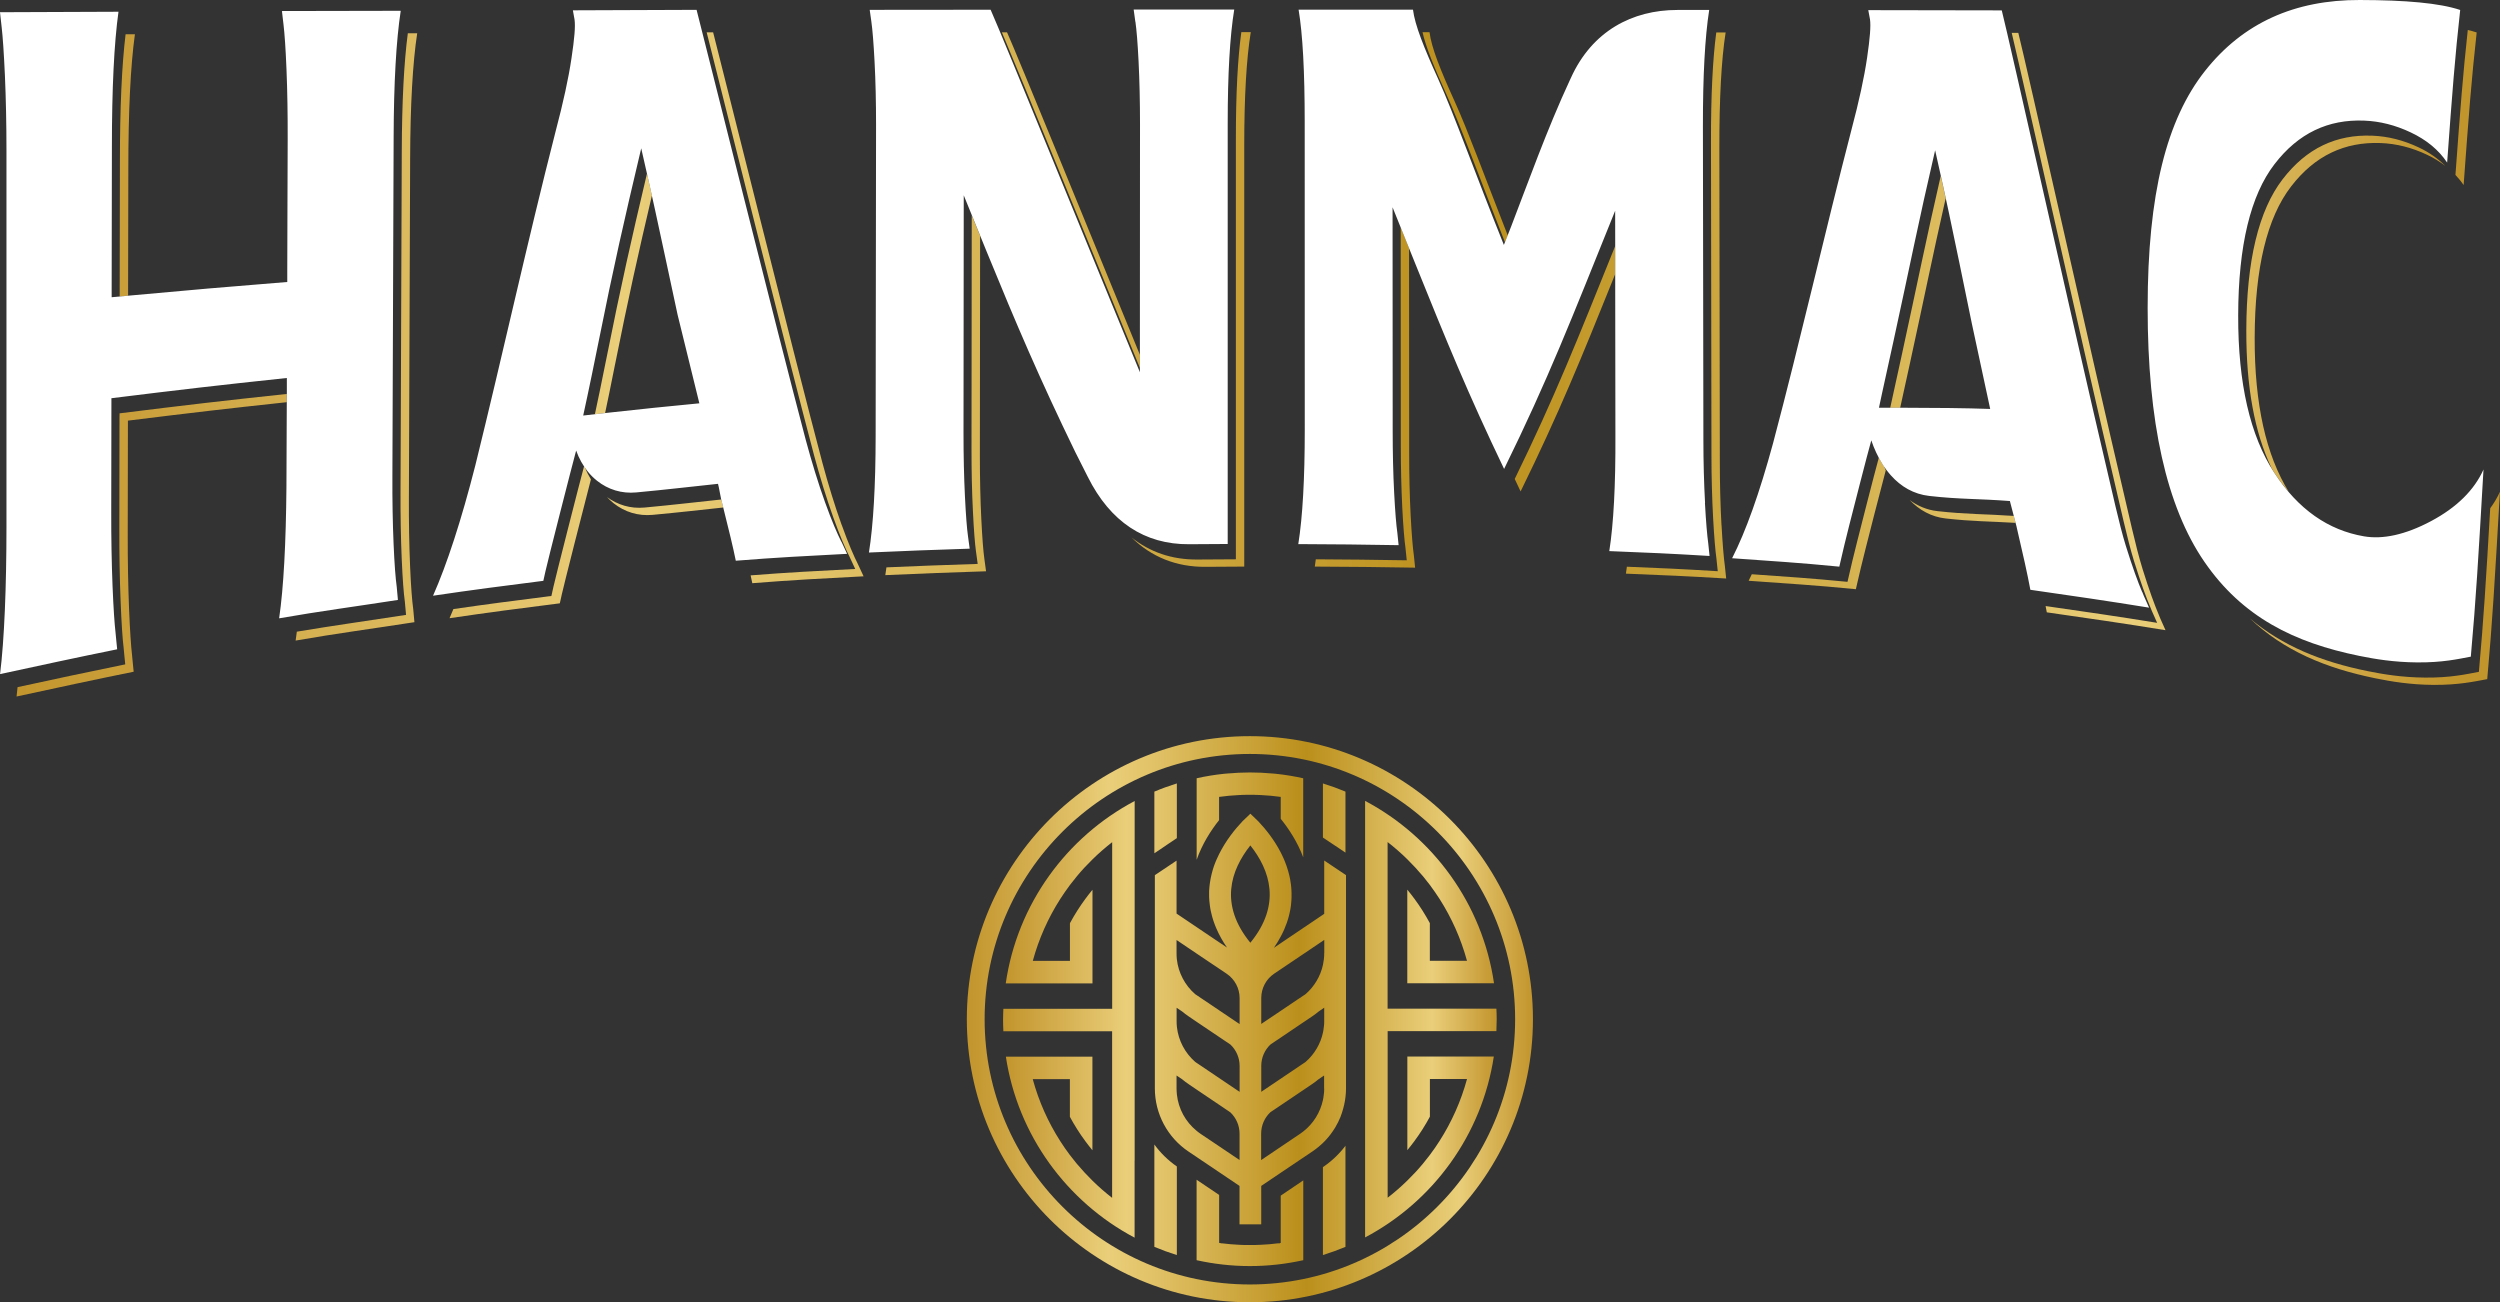 <?xml version="1.0" encoding="UTF-8"?>
<svg id="_레이어_2" data-name="레이어 2" xmlns="http://www.w3.org/2000/svg" xmlns:xlink="http://www.w3.org/1999/xlink" viewBox="0 0 421.38 219.5">
  <rect x="0" y="0" width="421.38" height="219.5" fill="#333333" stroke="none"/>
  <defs>
    <style>
      .cls-1 {
        fill: url(#New_Gradient_Swatch_2-2);
      }

      .cls-2 {
        fill: url(#New_Gradient_Swatch_2-28);
      }

      .cls-3 {
        fill: #fff;
      }

      .cls-4 {
        fill: url(#New_Gradient_Swatch_2-14);
      }

      .cls-5 {
        fill: url(#New_Gradient_Swatch_2-22);
      }

      .cls-6 {
        fill: url(#New_Gradient_Swatch_2-8);
      }

      .cls-7 {
        fill: url(#New_Gradient_Swatch_2-4);
      }

      .cls-8 {
        fill: url(#New_Gradient_Swatch_2-17);
      }

      .cls-9 {
        fill: url(#New_Gradient_Swatch_2-13);
      }

      .cls-10 {
        fill: url(#New_Gradient_Swatch_2-11);
      }

      .cls-11 {
        fill: url(#New_Gradient_Swatch_2-18);
      }

      .cls-12 {
        fill: url(#New_Gradient_Swatch_2-20);
      }

      .cls-13 {
        fill: url(#New_Gradient_Swatch_2-31);
      }

      .cls-14 {
        fill: url(#New_Gradient_Swatch_2-25);
      }

      .cls-15 {
        fill: url(#New_Gradient_Swatch_2-24);
      }

      .cls-16 {
        fill: url(#New_Gradient_Swatch_2-15);
      }

      .cls-17 {
        fill: url(#New_Gradient_Swatch_2);
      }

      .cls-18 {
        fill: url(#New_Gradient_Swatch_2-29);
      }

      .cls-19 {
        fill: url(#New_Gradient_Swatch_2-12);
      }

      .cls-20 {
        fill: url(#New_Gradient_Swatch_2-19);
      }

      .cls-21 {
        fill: url(#New_Gradient_Swatch_2-23);
      }

      .cls-22 {
        fill: url(#New_Gradient_Swatch_2-7);
      }

      .cls-23 {
        fill: url(#New_Gradient_Swatch_2-21);
      }

      .cls-24 {
        fill: url(#New_Gradient_Swatch_2-3);
      }

      .cls-25 {
        fill: url(#New_Gradient_Swatch_2-5);
      }

      .cls-26 {
        fill: url(#New_Gradient_Swatch_2-27);
      }

      .cls-27 {
        fill: url(#New_Gradient_Swatch_2-26);
      }

      .cls-28 {
        fill: url(#New_Gradient_Swatch_2-16);
      }

      .cls-29 {
        fill: url(#New_Gradient_Swatch_2-30);
      }

      .cls-30 {
        fill: url(#New_Gradient_Swatch_2-10);
      }

      .cls-31 {
        fill: url(#New_Gradient_Swatch_2-6);
      }

      .cls-32 {
        fill: url(#New_Gradient_Swatch_2-9);
      }
    </style>
    <linearGradient id="New_Gradient_Swatch_2" data-name="New Gradient Swatch 2" x1="1.69" y1="27.87" x2="412.84" y2="27.87" gradientUnits="userSpaceOnUse">
      <stop offset="0" stop-color="#c2942c"/>
      <stop offset=".25" stop-color="#eace79"/>
      <stop offset=".33" stop-color="#e1c267"/>
      <stop offset=".49" stop-color="#cba43b"/>
      <stop offset=".6" stop-color="#bb8f1b"/>
      <stop offset=".86" stop-color="#e8cc76"/>
      <stop offset=".87" stop-color="#eace79"/>
      <stop offset="1" stop-color="#c2942c"/>
    </linearGradient>
    <linearGradient id="New_Gradient_Swatch_2-2" data-name="New Gradient Swatch 2" x1="1.69" y1="91.9" x2="412.84" y2="91.9" xlink:href="#New_Gradient_Swatch_2"/>
    <linearGradient id="New_Gradient_Swatch_2-3" data-name="New Gradient Swatch 2" x1="1.69" y1="49.53" x2="412.84" y2="49.53" xlink:href="#New_Gradient_Swatch_2"/>
    <linearGradient id="New_Gradient_Swatch_2-4" data-name="New Gradient Swatch 2" x1="1.69" y1="91.38" x2="412.84" y2="91.38" xlink:href="#New_Gradient_Swatch_2"/>
    <linearGradient id="New_Gradient_Swatch_2-5" data-name="New Gradient Swatch 2" x1="1.69" y1="56.8" x2="412.84" y2="56.8" xlink:href="#New_Gradient_Swatch_2"/>
    <linearGradient id="New_Gradient_Swatch_2-6" data-name="New Gradient Swatch 2" x1="1.69" y1="52.89" x2="412.84" y2="52.89" xlink:href="#New_Gradient_Swatch_2"/>
    <linearGradient id="New_Gradient_Swatch_2-7" data-name="New Gradient Swatch 2" x1="1.69" y1="18.11" x2="412.84" y2="18.11" xlink:href="#New_Gradient_Swatch_2"/>
    <linearGradient id="New_Gradient_Swatch_2-8" data-name="New Gradient Swatch 2" x1="1.69" y1="23.14" x2="412.84" y2="23.14" xlink:href="#New_Gradient_Swatch_2"/>
    <linearGradient id="New_Gradient_Swatch_2-9" data-name="New Gradient Swatch 2" x1="1.69" y1="49.18" x2="412.84" y2="49.18" xlink:href="#New_Gradient_Swatch_2"/>
    <linearGradient id="New_Gradient_Swatch_2-10" data-name="New Gradient Swatch 2" x1="1.69" y1="33.71" x2="412.84" y2="33.71" xlink:href="#New_Gradient_Swatch_2"/>
    <linearGradient id="New_Gradient_Swatch_2-11" data-name="New Gradient Swatch 2" x1="1.69" y1="67.01" x2="412.84" y2="67.01" xlink:href="#New_Gradient_Swatch_2"/>
    <linearGradient id="New_Gradient_Swatch_2-12" data-name="New Gradient Swatch 2" x1="1.69" y1="88.21" x2="412.84" y2="88.21" xlink:href="#New_Gradient_Swatch_2"/>
    <linearGradient id="New_Gradient_Swatch_2-13" data-name="New Gradient Swatch 2" x1="1.69" y1="51.49" x2="412.84" y2="51.49" xlink:href="#New_Gradient_Swatch_2"/>
    <linearGradient id="New_Gradient_Swatch_2-14" data-name="New Gradient Swatch 2" x1="1.69" y1="86.2" x2="412.84" y2="86.2" xlink:href="#New_Gradient_Swatch_2"/>
    <linearGradient id="New_Gradient_Swatch_2-15" data-name="New Gradient Swatch 2" x1="1.69" y1="55.87" x2="412.84" y2="55.87" xlink:href="#New_Gradient_Swatch_2"/>
    <linearGradient id="New_Gradient_Swatch_2-16" data-name="New Gradient Swatch 2" x1="1.69" y1="99.17" x2="412.84" y2="99.17" xlink:href="#New_Gradient_Swatch_2"/>
    <linearGradient id="New_Gradient_Swatch_2-17" data-name="New Gradient Swatch 2" x1="1.69" y1="62.13" x2="412.84" y2="62.13" xlink:href="#New_Gradient_Swatch_2"/>
    <linearGradient id="New_Gradient_Swatch_2-18" data-name="New Gradient Swatch 2" x1="1.69" y1="66.6" x2="412.84" y2="66.6" xlink:href="#New_Gradient_Swatch_2"/>
    <linearGradient id="New_Gradient_Swatch_2-19" data-name="New Gradient Swatch 2" x1="1.69" y1="51.87" x2="412.84" y2="51.87" xlink:href="#New_Gradient_Swatch_2"/>
    <linearGradient id="New_Gradient_Swatch_2-20" data-name="New Gradient Swatch 2" x1="1.69" y1="85.31" x2="412.84" y2="85.31" xlink:href="#New_Gradient_Swatch_2"/>
    <linearGradient id="New_Gradient_Swatch_2-21" data-name="New Gradient Swatch 2" x1="1.69" y1="50.48" x2="412.84" y2="50.48" xlink:href="#New_Gradient_Swatch_2"/>
    <linearGradient id="New_Gradient_Swatch_2-22" data-name="New Gradient Swatch 2" x1="162.96" y1="171.79" x2="258.38" y2="171.79" xlink:href="#New_Gradient_Swatch_2"/>
    <linearGradient id="New_Gradient_Swatch_2-23" data-name="New Gradient Swatch 2" x1="169.07" y1="171.79" x2="252.28" y2="171.79" xlink:href="#New_Gradient_Swatch_2"/>
    <linearGradient id="New_Gradient_Swatch_2-24" data-name="New Gradient Swatch 2" x1="169.07" y1="202.23" x2="252.28" y2="202.23" xlink:href="#New_Gradient_Swatch_2"/>
    <linearGradient id="New_Gradient_Swatch_2-25" data-name="New Gradient Swatch 2" x1="169.07" y1="206.13" x2="252.28" y2="206.13" xlink:href="#New_Gradient_Swatch_2"/>
    <linearGradient id="New_Gradient_Swatch_2-26" data-name="New Gradient Swatch 2" x1="169.07" y1="202.33" x2="252.28" y2="202.33" xlink:href="#New_Gradient_Swatch_2"/>
    <linearGradient id="New_Gradient_Swatch_2-27" data-name="New Gradient Swatch 2" x1="169.07" y1="171.79" x2="252.28" y2="171.79" xlink:href="#New_Gradient_Swatch_2"/>
    <linearGradient id="New_Gradient_Swatch_2-28" data-name="New Gradient Swatch 2" x1="169.07" y1="137.88" x2="252.28" y2="137.88" xlink:href="#New_Gradient_Swatch_2"/>
    <linearGradient id="New_Gradient_Swatch_2-29" data-name="New Gradient Swatch 2" x1="169.07" y1="137.55" x2="252.28" y2="137.55" xlink:href="#New_Gradient_Swatch_2"/>
    <linearGradient id="New_Gradient_Swatch_2-30" data-name="New Gradient Swatch 2" x1="169.07" y1="137.93" x2="252.28" y2="137.93" xlink:href="#New_Gradient_Swatch_2"/>
    <linearGradient id="New_Gradient_Swatch_2-31" data-name="New Gradient Swatch 2" x1="169.07" y1="171.79" x2="252.28" y2="171.79" xlink:href="#New_Gradient_Swatch_2"/>
  </defs>
  <g id="_레이어_1-2" data-name="레이어 1">
    <g>
      <g>
        <path class="cls-17" d="m21.59,49.85c.01-6.62.02-13.34.04-21.21,0-9.92.37-17.54,1.11-22.87-.53,0-1.04,0-1.57,0-.64,5.26-.96,12.45-.96,21.63-.02,8.41-.03,15.5-.04,22.57.29-.03.59-.05.87-.08.19-.02.36-.03.54-.05Z"/>
        <path class="cls-1" d="m20.14,70.08v.17c0,2,0,4.07-.01,6.23,0,4.46-.02,7.52-.02,12.38-.01,4.42.06,8.62.22,12.46.15,3.83.32,6.33.51,7.9.11.99.16,1.85.27,2.76-6.17,1.25-12.07,2.52-18.15,3.84-.06.54-.11,1.09-.17,1.58,6.66-1.44,13.03-2.82,19.74-4.18-.11-.91-.16-1.77-.27-2.76-.18-1.57-.35-4.07-.51-7.9-.15-3.84-.23-8.03-.22-12.46,0-4.86.02-7.92.02-12.38,0-2.16,0-4.23.01-6.23v-.59c10.82-1.34,16.72-2.03,26.78-3.11v-1.39c-10.95,1.17-16.87,1.86-28.19,3.27v.42Z"/>
        <path class="cls-24" d="m109.88,32.96c-.14-.65-.28-1.28-.43-1.95-.13-.57-.26-1.17-.4-1.76-2.67,11.3-4.3,18.48-6.88,31.37-.8,4.02-1.46,7.14-1.9,9.2.27-.03.53-.06.84-.09.27-.03.57-.06.88-.1.42-1.97.96-4.59,1.59-7.77,2.39-11.93,3.97-18.97,6.3-28.9Z"/>
        <path class="cls-7" d="m98.45,78.57c-.69,2.53-4.91,19.1-5.15,20.26-.14.67-.22.99-.36,1.62-6.04.77-10.77,1.37-16.52,2.21-.22.53-.44,1.05-.65,1.54,6.74-1,11.84-1.65,18.59-2.51.15-.63.22-.95.36-1.62.22-1.06,3.74-14.91,4.88-19.27-.38-.62-.72-1.28-1-2.01-.05-.07-.1-.15-.15-.22Z"/>
        <path class="cls-25" d="m70.32,5.61c-.53,0-1.05,0-1.58,0-.65,4.92-.99,11.57-1.02,19.91-.07,19.07-.13,38.13-.21,57.2-.02,4.1.05,7.95.2,11.46s.33,5.8.53,7.25c.08.92.12,1.36.2,2.21-6.26.97-12.22,1.79-18.41,2.83-.06.51-.13,1.03-.2,1.5,6.78-1.19,13.22-2.04,20.02-3.1-.08-.85-.12-1.29-.2-2.21-.2-1.45-.38-3.74-.53-7.25-.15-3.51-.22-7.36-.2-11.46.07-19.07.13-38.13.21-57.2.03-9.05.43-16.15,1.19-21.15Z"/>
        <path class="cls-31" d="m383.32,79.65c.78,1.2,1.61,2.27,2.47,3.27-3.84-6.19-5.79-14.81-5.76-25.98.03-11.8,2.1-20.27,6.13-25.5,4.03-5.24,9.07-7.56,15.11-7.33,2.62.1,5.24.75,7.87,2,1.13.53,2.12,1.17,3.03,1.86-1.22-1.22-2.69-2.27-4.44-3.1-2.63-1.25-5.26-1.9-7.87-2-6.04-.24-11.08,2.09-15.11,7.33-4.04,5.24-6.1,13.71-6.13,25.5-.02,9.53,1.4,17.19,4.2,23.08.17.29.33.59.5.87Z"/>
        <path class="cls-22" d="m417.45,5.47c-.46-.15-.96-.29-1.5-.42-.81,7.46-1.25,13.09-2.08,24.44.5.53.97,1.09,1.38,1.7.88-12.09,1.32-17.74,2.2-25.72Z"/>
        <path class="cls-6" d="m240.95,5.43c-.42,0-.79,0-1.18,0,.57,2.53,1.96,5.91,3.99,10.39,2.44,5.37,5.72,14.45,9.91,25.03.15-.39.31-.78.46-1.18-3.74-9.54-6.71-17.67-8.96-22.62-2.38-5.24-3.89-9-4.22-11.62Z"/>
        <path class="cls-32" d="m327.95,33.41c-.14-.66-.28-1.3-.43-1.98-.13-.58-.27-1.2-.4-1.8-2.58,11.23-3.9,17.96-6.61,30.38-.91,4.11-1.52,6.93-1.91,8.72.26,0,.52,0,.82,0,.26,0,.58,0,.86,0,.38-1.76.92-4.2,1.64-7.48,2.5-11.45,3.81-18.07,6.03-27.83Z"/>
        <path class="cls-30" d="m192.13,59.8c-7.96-19.38-20.8-50.84-22.39-54.35-.31,0-.58,0-.87,0,3.13,7.35,16.06,39.03,23.26,56.55,0-.74,0-1.47,0-2.19Z"/>
        <path class="cls-10" d="m237.77,86.89c-.17-3.25-.25-6.8-.25-10.52,0-12.86-.01-21.27-.02-34.55-.18-.45-.36-.88-.54-1.34-.28-.71-.58-1.43-.87-2.16,0,14.63.01,23.23.02,36.81,0,3.72.09,7.26.25,10.52.17,3.25.35,5.39.54,6.74.08.85.13,1.26.21,2.05-6.21-.1-9.6-.14-15.33-.17-.06.42-.11.84-.17,1.23,6.77.03,10.15.07,16.91.18-.09-.79-.13-1.2-.21-2.05-.19-1.36-.37-3.49-.54-6.74Z"/>
        <path class="cls-19" d="m317.22,78.1c-.19-.31-.36-.66-.53-.99-.76,2.74-3.32,12.78-3.64,14.08-.63,2.57-1.07,4.27-1.3,5.37-.14.62-.21.92-.35,1.51-6.03-.59-10.42-.88-16.13-1.28-.18.37-.36.75-.53,1.1,6.72.48,11.37.76,18.07,1.42.14-.58.21-.88.35-1.51.23-1.1.67-2.8,1.3-5.37.29-1.18,2.43-9.55,3.39-13.15-.12-.24-.21-.52-.33-.77-.09-.14-.21-.25-.3-.4Z"/>
        <path class="cls-9" d="m290.16,88.55c-.18-3.29-.28-6.87-.28-10.66-.03-17.6-.05-35.2-.08-52.8-.01-8.5.34-15.03,1.06-19.62-.6,0-1.11,0-1.58,0-.6,4.5-.9,10.61-.89,18.39.03,17.6.05,35.2.08,52.8,0,3.79.1,7.37.28,10.66.18,3.29.37,5.46.56,6.85.09.87.13,1.3.22,2.11-6.2-.38-9.59-.53-15.32-.76-.05.4-.11.8-.16,1.17,6.76.27,10.15.41,16.9.82-.09-.81-.13-1.23-.22-2.11-.19-1.39-.38-3.57-.56-6.85Z"/>
        <path class="cls-4" d="m326.55,86.15c-1.79-.2-3.34-.88-4.69-1.88,1.64,1.7,3.65,2.85,6.1,3.12,4.54.51,7.53.48,11.77.74-.08-.32-.19-.73-.3-1.17-4.86-.34-7.94-.25-12.88-.81Z"/>
        <path class="cls-16" d="m361.1,95.79c-1.15-3.7-2.39-9.57-3.4-13.78-4.51-19.13-16.35-71.98-17.51-76.47-.36,0-.74,0-1.11,0,2.18,9.16,12.95,57.2,17.21,75.24,1.01,4.21,2.25,10.08,3.4,13.78,1.15,3.7,2.07,6.18,2.75,7.78.38,1,.77,1.71,1.15,2.64-6.31-1.03-12.51-1.93-18.8-2.83.07.36.14.71.2,1.06,6.71.96,13.29,1.91,20.01,3.01-.38-.93-.77-1.64-1.15-2.64-.68-1.6-1.6-4.08-2.75-7.78Z"/>
        <path class="cls-28" d="m419.73,85.68c-.72,12.4-1.11,18.67-1.91,27.56-2.13.4-4.79,1.01-9.08.97-3.88-.03-7.13-.57-9.72-1.1-7.75-1.58-14.34-4.24-19.81-8.89,5.72,5.45,12.79,8.41,21.22,10.12,2.59.53,5.83,1.07,9.72,1.1,4.29.03,6.95-.58,9.08-.97.88-9.8,1.26-16.4,2.14-31.58-.44.97-.99,1.9-1.64,2.78Z"/>
        <path class="cls-8" d="m272.26,41.43c-6.47,16.07-10.19,25.45-16.95,39.3.33.7.65,1.37.99,2.1,6.51-13.28,10.2-22.36,15.96-36.67,0-.92,0-1.86,0-2.82,0-.62,0-1.27,0-1.91Z"/>
        <path class="cls-11" d="m165.4,87.45c-.16-3.27-.24-6.83-.24-10.58.02-13.81.03-22.92.04-37.13-.18-.45-.36-.87-.54-1.32-.28-.7-.58-1.41-.87-2.13-.01,15.51-.03,24.83-.04,39.35,0,3.75.07,7.31.24,10.58.16,3.27.33,5.41.52,6.77.11.85.17,1.27.28,2.06-6.23.2-9.63.33-15.38.58-.06.44-.12.89-.19,1.31,6.79-.3,10.19-.43,16.98-.65-.11-.79-.17-1.2-.28-2.06-.19-1.36-.36-3.51-.52-6.77Z"/>
        <path class="cls-20" d="m141.85,88.44c-1.15-3.21-2.23-6.73-3.24-10.47-4.65-17.5-17.27-68.16-18.41-72.52-.36,0-.73,0-1.09,0,2.28,8.96,13.72,54.8,18.1,71.28,1.01,3.74,2.09,7.26,3.24,10.47,1.15,3.21,2.07,5.32,2.75,6.66.38.85.57,1.26.95,2.04-6.36.33-11.41.59-17.63,1.08.1.46.2.92.28,1.32,6.76-.54,12.01-.81,18.76-1.16-.38-.79-.57-1.19-.95-2.04-.68-1.34-1.6-3.45-2.75-6.66Z"/>
        <path class="cls-12" d="m108.6,85.55c-2.32.21-4.48-.44-6.28-1.76.35.37.71.72,1.1,1.03,1.86,1.48,4.14,2.19,6.6,1.96,4.82-.45,7.76-.8,11.89-1.24-.11-.45-.22-.88-.34-1.35-4.73.5-7.72.87-12.96,1.36Z"/>
        <path class="cls-23" d="m208.31,23.38c0,23.63,0,47.26,0,70.89-2.6,0-3.91.02-6.51.04-4.28.03-7.98-1.25-11.09-3.73,3.38,3.31,7.56,5,12.5,4.96,2.61-.02,3.91-.03,6.51-.04,0-23.63,0-47.26,0-70.89,0-8.33.37-14.71,1.1-19.19-.56,0-1.07,0-1.59,0-.61,4.39-.92,10.35-.92,17.96Z"/>
      </g>
      <path class="cls-3" d="m418.6,79.1c-.88,15.18-1.26,21.77-2.14,31.58-2.13.4-4.79,1.01-9.08.97-3.88-.03-7.13-.57-9.72-1.1-11-2.24-19.71-6.56-26.1-15.85-6.39-9.28-9.58-23.59-9.57-42.84,0-19.24,3.22-31.73,9.65-39.88C378.06,3.84,386.79-.03,397.73,0c7.76.02,13.43.51,16.94,1.68-.88,7.98-1.32,13.63-2.2,25.72-1.44-2.15-3.48-3.82-6.11-5.07-2.63-1.25-5.26-1.9-7.87-2-6.04-.24-11.08,2.09-15.11,7.33-4.04,5.24-6.1,13.71-6.13,25.5-.03,11.48,2.02,20.29,6.07,26.5,4.05,6.22,9.13,9.71,15.14,10.74,3.16.54,6.95-.25,11.29-2.56,4.34-2.31,7.3-5.24,8.86-8.73Zm-276.77,12.21c.38.85.57,1.26.95,2.04-6.75.35-12,.62-18.76,1.16-.45-2.23-1.17-5.2-2.11-8.93-.12-.48-.23-.93-.36-1.44,0-.02-.02-.07-.02-.1-.14-.55-.32-1.83-.51-2.49-5.23.55-8.24.93-13.78,1.45-2.45.23-4.74-.48-6.6-1.96-.58-.46-1.12-.99-1.61-1.61-.78-.99-1.44-2.14-1.92-3.49-.64,2.33-4.93,19.16-5.17,20.34-.14.67-.22.99-.36,1.62-6.75.86-11.85,1.51-18.59,2.51,2.34-5.28,4.78-12.75,7.13-21.98,4.63-18.75,8.75-37.62,13.54-56.33,1.27-4.81,2.16-8.87,2.66-12.25.51-3.38.68-5.42.52-6.55-.11-.64-.17-.96-.28-1.56,6.94-.02,13.92-.07,20.85-.08,1.14,4.37,13.77,55.02,18.41,72.52,1.01,3.74,2.09,7.26,3.24,10.47,1.15,3.21,2.07,5.32,2.75,6.66Zm-23.95-23.32l-3.67-14.94c-1.55-7.18-2.61-12.24-3.8-17.67-.31-1.42-.63-2.86-.97-4.38-.42-1.87-.86-3.83-1.36-6-2.91,12.3-4.57,19.53-7.28,33.06-1.5,7.48-2.5,11.98-2.5,11.98,0,0,1.08-.12,2.8-.32.6-.07,1.28-.14,2.01-.22,4.08-.45,10-1.08,14.76-1.52ZM67.54,1.82c-6.78.02-13.24.02-20.02.04.11.89.16,1.35.27,2.31.18,1.52.35,3.91.5,7.55.15,3.64.21,7.61.2,11.81-.02,4.53-.03,6.92-.04,11.8l-.03,10.28c0,.76,0,1.15,0,1.92-10.48.84-16.33,1.35-25.69,2.21-.54.05-1.1.1-1.67.15-.72.07-1.47.14-2.24.21,0-.48,0-.72,0-1.19.01-7.57.03-15.06.04-24.06,0-9.92.37-17.54,1.11-22.87-6.78.03-13.19.05-19.97.08.11.97.17,1.47.28,2.52.19,1.66.37,4.25.55,8.18.17,3.93.26,8.17.26,12.6,0,21.12,0,42.23,0,63.35,0,10.15-.36,19.16-1.08,24.91,6.66-1.44,13.03-2.82,19.74-4.18-.11-.91-.16-1.77-.27-2.76-.18-1.57-.35-4.07-.51-7.9-.15-3.84-.23-8.03-.22-12.46,0-4.86.02-7.92.02-12.38,0-2.16,0-4.23.01-6.23v-.59c11.79-1.46,17.71-2.15,29.57-3.41v2.55s-.01,1.58-.01,1.58l-.02,4.37c-.02,4.08-.02,6.08-.04,9.9-.08,9.37-.47,16.93-1.23,22.11,6.78-1.19,13.22-2.04,20.02-3.1-.08-.85-.12-1.29-.2-2.21-.2-1.45-.38-3.74-.53-7.25-.15-3.51-.22-7.36-.2-11.46.07-19.07.13-38.13.21-57.2.03-9.05.43-16.15,1.19-21.15Zm219.85,82.94c-.18-3.29-.28-6.87-.28-10.66-.03-17.6-.05-35.2-.08-52.8-.01-8.5.34-15.03,1.06-19.62-2.16,0-3.23,0-5.39,0-7.55,0-14.36,3.54-17.93,11.47-.05.11-.1.23-.16.34-3.88,8.34-7.18,17.63-9.91,24.7-.19.5-.37.95-.56,1.43-.22.56-.44,1.14-.66,1.66-4.78-11.87-8.43-22.15-11.1-28.03-2.38-5.24-3.89-9-4.22-11.62-7.71,0-11.57,0-19.28,0,.69,4.16,1.03,10.34,1.03,19,0,17.28,0,34.56.01,51.83,0,8.21-.36,14.66-1.09,19.25,6.77.03,10.15.07,16.91.18-.09-.79-.13-1.2-.21-2.05-.19-1.36-.37-3.49-.54-6.74-.17-3.25-.25-6.8-.25-10.52,0-13.84-.01-22.5-.02-37.64.79,1.94,1.52,3.77,2.23,5.54.57,1.42,1.13,2.81,1.67,4.14,5.17,12.81,8.79,21.69,14.9,34.42,7.5-15.28,11.24-24.99,18.72-43.52,0,2.81,0,5.39.01,7.82,0,1.92,0,3.75,0,5.52.01,8.19.02,15.18.03,24.53.04,8.4-.31,14.91-1.03,19.5,6.76.27,10.15.41,16.9.82-.09-.81-.13-1.23-.22-2.11-.19-1.39-.38-3.57-.56-6.85ZM191.38,3.68c.19,1.35.37,3.47.53,6.7.16,3.23.24,6.76.24,10.47,0,12.82-.01,23.1-.02,36.12v2.65c0,1.04,0,2.05,0,3.12-7.28-17.64-23.37-57.13-25.16-61.1-8.15,0-12.23.01-20.38.02.11.77.16,1.17.28,1.99.19,1.37.37,3.52.54,6.77.17,3.25.25,6.8.25,10.56-.03,17.51-.05,35.01-.07,52.52-.01,8.41-.39,14.96-1.13,19.63,6.79-.3,10.19-.43,16.98-.65-.11-.79-.17-1.2-.28-2.06-.19-1.36-.36-3.51-.52-6.77-.16-3.27-.24-6.83-.24-10.58.02-14.77.03-24.14.04-40.15.78,1.92,1.52,3.73,2.23,5.49.57,1.4,1.12,2.76,1.66,4.07,5.03,12.3,8.9,21.34,14.91,33.72.74,1.44,1.44,2.84,2.11,4.18,3.78,7.57,9.58,11.41,17.07,11.35,2.61-.02,3.91-.03,6.51-.04,0-23.63,0-47.26,0-70.89,0-8.33.37-14.71,1.1-19.19-6.78,0-10.17,0-16.95,0,.11.79.17,1.2.28,2.05Zm169.7,96.1c.38,1,.77,1.71,1.15,2.64-6.72-1.09-13.29-2.05-20.01-3.01-.51-2.75-1.21-5.85-2.35-10.74-.15-.55-.91-3.47-1.1-4.22-5.3-.41-8.41-.27-13.59-.86-2.63-.3-4.77-1.56-6.47-3.47-.54-.61-1.05-1.28-1.5-2.02-.71-1.16-1.32-2.46-1.8-3.88-.62,2.17-3.4,13.06-3.74,14.41-.63,2.57-1.07,4.27-1.3,5.37-.14.62-.21.92-.35,1.51-6.7-.66-11.35-.94-18.07-1.42,2.3-4.5,4.6-10.93,6.89-19.34,4.67-17.61,8.69-35.38,13.26-53.01,1.24-4.67,2.11-8.66,2.6-12,.49-3.34.65-5.36.49-6.48-.12-.64-.17-.95-.29-1.55,6.93.01,15.57.02,22.5.04,1.16,4.49,13,57.35,17.51,76.47,1.01,4.21,2.25,10.08,3.4,13.78,1.15,3.7,2.07,6.18,2.75,7.78Zm-25.63-30.85l-3.09-14.38c-1.57-7.64-2.65-12.97-3.86-18.64-.31-1.45-.63-2.94-.97-4.48-.42-1.9-.87-3.9-1.36-6.1-2.86,12.31-4.16,19.07-7.01,32.12-1.82,8.22-2.46,11.28-2.46,11.28,0,0,1.07,0,2.73,0,.59,0,1.25,0,1.97,0,4.12,0,10.07.05,14.06.2Z"/>
    </g>
    <path class="cls-5" d="m210.67,219.5c-26.31,0-47.71-21.4-47.71-47.71s21.4-47.71,47.71-47.71,47.71,21.4,47.71,47.71-21.4,47.71-47.71,47.71Zm0-92.42c-24.65,0-44.71,20.06-44.71,44.71s20.06,44.71,44.71,44.71,44.71-20.06,44.71-44.71-20.06-44.71-44.71-44.71Z"/>
    <g>
      <path class="cls-21" d="m223.2,145.1v8.93c-.88.59-2.13,1.44-3.53,2.38-.87.58-1.79,1.2-2.7,1.82-.13.09-.25.17-.38.26-.24.16-.48.32-.71.48-.4.27-.79.53-1.17.79.44-.63.83-1.27,1.17-1.92,0,0,0,0,0,0,.09-.18.18-.35.27-.53.02-.03.03-.06.05-.1.08-.17.16-.34.24-.51.01-.03.03-.07.04-.1.31-.72.57-1.45.76-2.19.01-.06.03-.11.04-.17.04-.14.07-.29.1-.43.02-.08.03-.16.05-.24.03-.13.05-.27.08-.4.02-.09.03-.18.04-.27.02-.13.04-.25.05-.38.01-.11.02-.22.03-.33.02-.17.03-.33.04-.5,0-.15.02-.31.02-.46,0-.1,0-.19,0-.29,0-.13,0-.27,0-.4,0-.1,0-.19-.01-.29,0-.14-.01-.28-.02-.41,0-.09-.01-.18-.02-.27-.01-.15-.03-.3-.05-.46,0-.08-.02-.15-.03-.23-.03-.23-.07-.46-.11-.69-.04-.24-.1-.47-.15-.7-.02-.08-.04-.15-.06-.23-.04-.16-.08-.31-.13-.47-.02-.09-.05-.17-.08-.26-.05-.15-.09-.29-.14-.44-.03-.08-.05-.16-.08-.24-.07-.2-.15-.39-.22-.59-.05-.11-.09-.23-.14-.34-.04-.09-.08-.18-.12-.27-.05-.12-.11-.24-.17-.37-.03-.07-.07-.14-.1-.21-.06-.13-.13-.26-.19-.39,0,0,0,0,0,0-1.11-2.16-2.56-3.95-3.79-5.25-.35-.36-1.33-1.28-1.33-1.28l-1.33,1.28c-1.29,1.36-2.81,3.26-3.95,5.55h0s0,0,0,0c-.14.28-.27.57-.4.86-.02.05-.04.1-.07.15-.05.12-.1.24-.15.37-.04.09-.07.19-.11.28-.04.1-.08.21-.12.32-.07.19-.13.39-.19.59-.02.07-.04.15-.06.22-.05.16-.09.32-.13.48-.02.07-.04.14-.05.21-.05.23-.11.46-.15.69-.04.23-.08.45-.11.68-.01.07-.02.15-.03.22-.02.16-.04.31-.05.46,0,.08-.01.17-.02.25-.01.15-.02.3-.03.44,0,.08,0,.16,0,.24,0,.18,0,.36,0,.53,0,.07,0,.14,0,.21,0,.19.01.38.03.57,0,.1.02.19.03.29.01.12.02.25.04.37.01.11.03.21.04.32.02.11.03.22.05.34.02.11.04.22.06.33.02.11.04.21.07.32.05.22.1.44.16.66.02.09.04.17.07.26.04.13.08.26.12.39.03.08.05.17.08.25.04.13.09.26.14.39.03.08.06.16.09.24.05.14.1.27.16.41.02.06.05.12.08.18.46,1.08,1.06,2.15,1.79,3.21-.43-.29-.88-.59-1.33-.89-.92-.62-1.86-1.25-2.76-1.86-1.75-1.18-3.36-2.26-4.41-2.97v-8.93l-3.66,2.45v35.94c0,4.28,2.12,8.25,5.66,10.64l5.17,3.48,3.44,2.32v6.48h3.66v-6.48l3.29-2.22h0s5.32-3.58,5.32-3.58c.18-.12.36-.25.53-.38.02-.02.04-.03.07-.05.17-.13.33-.26.49-.39.03-.02.05-.05.08-.07.16-.13.31-.27.46-.41.02-.02.05-.04.07-.06.15-.15.3-.29.45-.45,0-.01.02-.02.03-.03.15-.16.3-.32.44-.49,0,0,0,0,.01-.01.14-.17.28-.34.41-.51.01-.02.03-.03.04-.05.13-.17.25-.34.37-.52.01-.02.02-.04.04-.06.12-.18.24-.36.35-.54,0,0,.01-.02.02-.03.35-.58.65-1.2.91-1.83,0,0,0-.01,0-.02.08-.21.16-.42.23-.64,0,0,0,0,0-.01.29-.88.5-1.79.6-2.72,0,0,0,0,0,0h0c.05-.46.08-.92.08-1.38v-35.94l-.08-.05-3.58-2.4Zm-14.28,50.42l-3.44-2.32-3.13-2.1c-.12-.08-.25-.17-.36-.26-.1-.08-.2-.16-.3-.24-1.87-1.52-3.06-3.71-3.32-6.1h0c-.02-.16-.03-.33-.04-.5,0-.17-.02-.34-.02-.51v-2.21s.04.03.06.04c.29.19.58.39.89.6.34.28.69.55,1.06.8l1.37.93h0s3.8,2.56,3.8,2.56l1.89,1.28c.98.93,1.55,2.22,1.55,3.6v4.46Zm0-11.5s-.09-.07-.14-.1l-.2-.13c-.93-.63-2-1.35-3.1-2.09-1.18-.8-2.4-1.61-3.53-2.38-.17-.11-.33-.22-.49-.33-1.73-1.51-2.84-3.61-3.09-5.89-.02-.17-.03-.34-.04-.51,0,0,0,0,0,0,0-.17-.01-.34-.01-.52v-2.21s.04.03.06.04c.29.19.58.39.89.6.34.28.69.55,1.06.8l1.37.93,1.23.83,4.46,3c.98.93,1.55,2.22,1.55,3.6v4.38Zm0-11.42s-.09-.07-.14-.1l-.2-.13c-.93-.63-2-1.35-3.1-2.09-1.27-.86-2.59-1.74-3.8-2.56-.08-.05-.15-.1-.23-.15-1.73-1.51-2.84-3.61-3.09-5.89-.02-.17-.03-.34-.04-.51,0,0,0,0,0,0,0-.17-.01-.34-.01-.52v-2.21s.04.03.06.04c1,.68,2.15,1.45,3.32,2.24.58.39,1.16.78,1.74,1.17.18.12.37.25.55.37.14.09.28.19.42.28.13.09.26.18.39.26.24.16.47.32.7.47.44.3.86.58,1.26.85,1.37.92,2.19,2.46,2.19,4.11v4.38Zm1.83-13.7c-5.29-6.46-3.3-12.24,0-16.4,3.3,4.16,5.29,9.94,0,16.4Zm12.45,24.59c0,.17,0,.35-.02.52,0,.11-.02.22-.03.32,0,.06,0,.11-.02.17-.02.14-.04.28-.06.42,0,.02,0,.03,0,.05-.03.15-.05.31-.09.46-.45,2.08-1.62,3.96-3.32,5.29-.17.13-.34.26-.52.38l-3.28,2.21-3.29,2.22v-4.46c0-1.38.57-2.67,1.55-3.6l1.74-1.17,3.59-2.42,1.73-1.17c.37-.25.72-.52,1.06-.8.25-.17.49-.33.73-.49h0c.07-.05.14-.1.21-.14v2.21Zm0-11.42c0,.17,0,.33-.01.5,0,.1-.02.21-.03.31,0,.06,0,.12-.02.19-.02.14-.04.29-.06.43,0,.02,0,.04,0,.06-.02.14-.05.29-.08.43-.41,1.94-1.44,3.7-2.95,5.01-.12.08-.25.17-.38.26-.08.06-.17.11-.26.17-1.76,1.18-3.71,2.5-5.4,3.64l-1.28.86s-.1.07-.14.1v-4.38c0-1.38.57-2.67,1.55-3.6l1.74-1.17,3.79-2.56,1.53-1.03c.37-.25.72-.52,1.06-.8.33-.22.64-.43.94-.64v2.21Zm0-11.42c0,.17,0,.33-.01.5,0,.11-.02.21-.03.32,0,.06,0,.12-.01.18-.04.33-.09.65-.16.97-.42,1.92-1.45,3.66-2.94,4.95-.45.3-.91.61-1.39.93-.92.62-1.87,1.26-2.79,1.88-.64.43-1.27.85-1.86,1.25l-1.28.86s-.1.07-.14.1v-4.38c0-1.65.82-3.19,2.19-4.11.35-.23.72-.48,1.1-.74,1.11-.75,2.35-1.58,3.58-2.41,1.32-.89,2.63-1.77,3.75-2.53v2.21Z"/>
      <path class="cls-15" d="m194.57,192.91v17.25c1.24.52,2.5.98,3.79,1.38v-14.93c-1.48-1.03-2.76-2.28-3.79-3.7Z"/>
      <path class="cls-14" d="m215.87,201.52v7.98s-.09.01-.14.02v.05h-.37c-.92.12-1.86.2-2.81.24-.19.01-.39.02-.58.02-.16,0-.33.01-.49.02-.27,0-.53,0-.8,0-.25,0-.5,0-.75,0-.15,0-.3,0-.45-.01-.22,0-.45-.01-.67-.03-.95-.04-1.88-.13-2.81-.24h-.22v-.03c-.1-.01-.2-.02-.29-.04v-8.09l-3.8-2.56v13.56c2.9.64,5.9.99,8.99.99s6.09-.35,8.99-.99v-13.45l-3.79,2.56Z"/>
      <path class="cls-27" d="m222.98,196.72v14.82c1.29-.4,2.56-.86,3.8-1.38v-17.04c-1.04,1.38-2.32,2.6-3.8,3.6Z"/>
      <path class="cls-26" d="m251.8,178.08h-14.59v15.78c.42-.51.82-1.02,1.21-1.55.96-1.3,1.82-2.66,2.59-4.09v-6.35h6.26c-1.02,3.74-2.59,7.25-4.63,10.44-.51.81-1.06,1.59-1.63,2.35-.37.49-.75.97-1.14,1.44-.83,1.01-1.73,1.97-2.66,2.88-1.05,1.03-2.16,2-3.32,2.9v-28.08h18.33c.03-.67.05-1.34.05-2.01,0-.6-.02-1.19-.05-1.78h-18.34v-28.08c1.16.9,2.27,1.87,3.32,2.9.93.92,1.82,1.88,2.66,2.88.39.47.77.96,1.14,1.44.57.77,1.11,1.55,1.63,2.35,2.04,3.19,3.61,6.7,4.63,10.44h-6.26v-6.35c-.77-1.42-1.63-2.79-2.59-4.09-.39-.53-.79-1.04-1.21-1.55v15.78h14.62c-1.95-13.36-10.25-24.66-21.73-30.74v73.58c11.42-6.04,19.69-17.24,21.7-30.51Z"/>
      <path class="cls-2" d="m224.95,142.48l1.83,1.23v-10.28c-1.24-.52-2.5-.98-3.8-1.38v9.12l1.97,1.32Z"/>
      <path class="cls-18" d="m205.48,138.2v-3.88c1.09-.15,2.2-.26,3.32-.31.22-.01.45-.02.67-.03.15,0,.3-.01.45-.01.25,0,.5,0,.75,0,.27,0,.53,0,.8,0,.17,0,.33.01.5.02.19,0,.39.01.58.02,1.12.05,2.23.16,3.32.31v3.69c1.4,1.73,2.83,3.93,3.79,6.49v-13.32c-1.53-.34-3.08-.6-4.66-.76-.16-.02-.32-.03-.48-.04-1.27-.12-2.55-.18-3.84-.18s-2.58.07-3.84.18c-.16.01-.32.02-.48.04-1.58.16-3.14.42-4.66.76v13.74c.93-2.65,2.37-4.91,3.8-6.71Z"/>
      <path class="cls-29" d="m196.55,142.48l1.81-1.21v-9.22c-1.29.4-2.56.86-3.79,1.38v10.39l1.98-1.33Z"/>
      <path class="cls-13" d="m191.25,195.61v-60.6c-11.49,6.08-19.79,17.38-21.73,30.74h14.62v-15.78c-.42.51-.82,1.02-1.21,1.55-.96,1.3-1.82,2.66-2.59,4.09v6.35h-6.26c1.02-3.74,2.59-7.25,4.63-10.44.52-.8,1.06-1.59,1.63-2.35.37-.49.75-.97,1.14-1.44.83-1.01,1.73-1.97,2.66-2.88,1.05-1.03,2.16-2,3.32-2.9v28.08h-18.34c-.02.59-.05,1.18-.05,1.78,0,.68.02,1.35.05,2.01h18.33v28.08c-1.16-.9-2.27-1.87-3.32-2.9-.93-.92-1.82-1.88-2.66-2.88-.39-.47-.77-.95-1.14-1.44-.57-.76-1.12-1.54-1.63-2.35-2.04-3.19-3.61-6.69-4.63-10.44h6.26v6.35c.77,1.42,1.63,2.79,2.59,4.09.39.52.79,1.04,1.21,1.55v-15.78h-14.59c2.01,13.26,10.28,24.46,21.7,30.51v-12.97Z"/>
    </g>
  </g>
</svg>